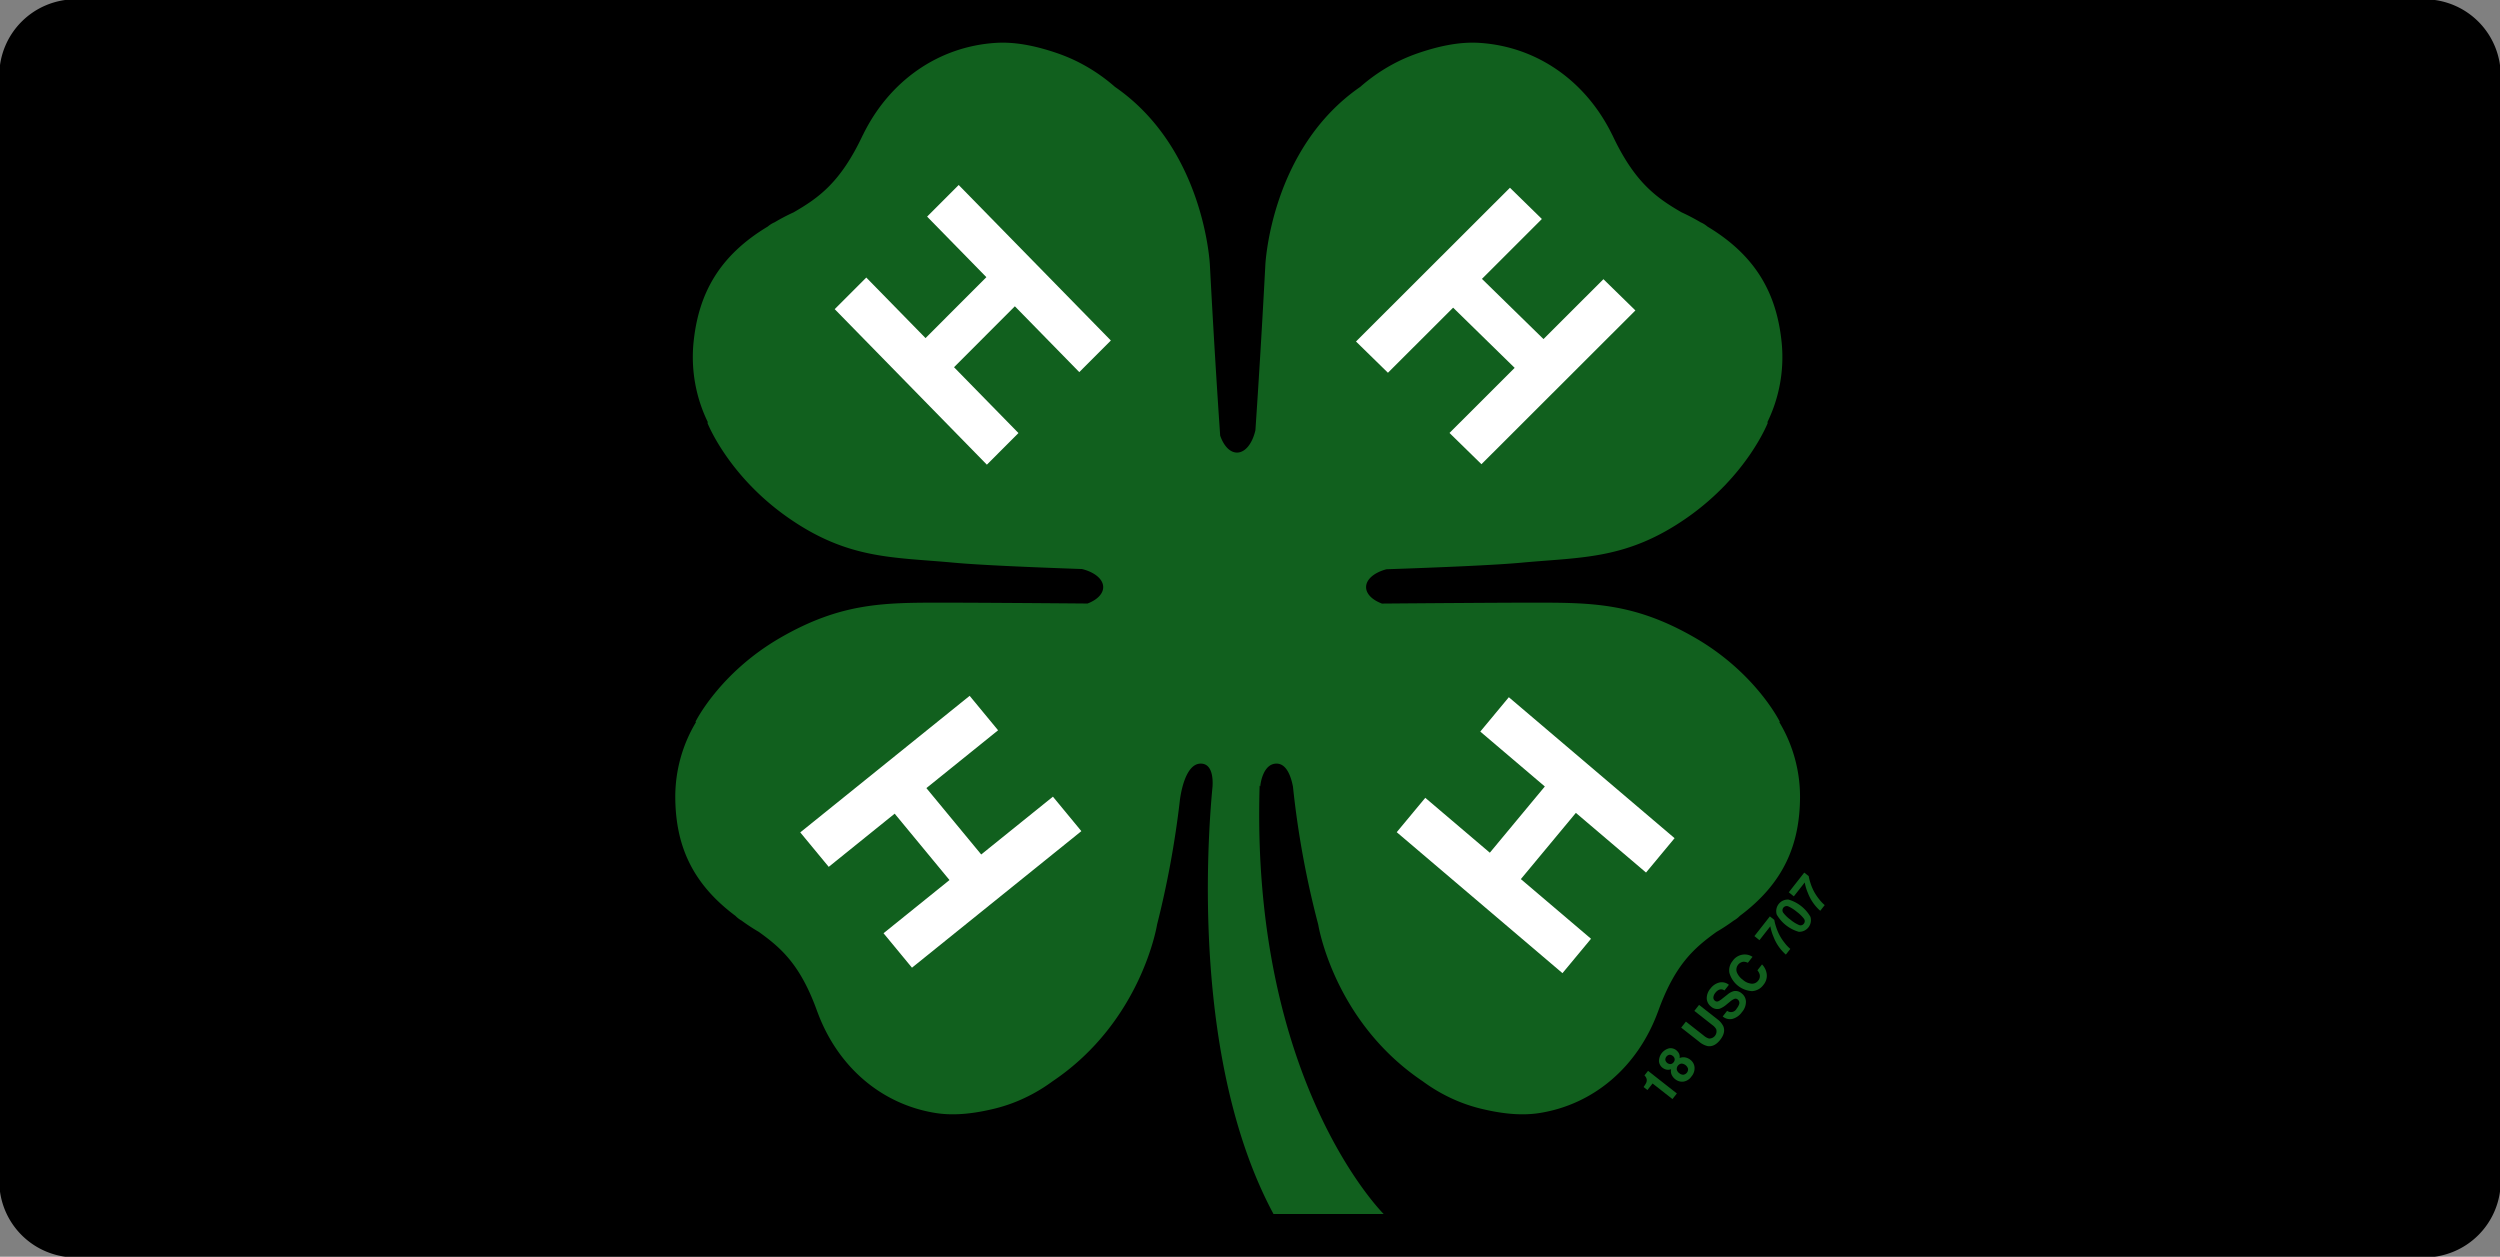 <?xml version="1.0" encoding="UTF-8"?> <svg xmlns="http://www.w3.org/2000/svg" xmlns:xlink="http://www.w3.org/1999/xlink" viewBox="0 0 873.495 439.094"><rect x="0" y="0" width="873.495" height="439.094" fill="#808080" stroke="none"/><defs><clipPath id="clip-path"><path d="M26.347.25h820.8a26.174,26.174,0,0,1,26.1,26.1v386.4a26.174,26.174,0,0,1-26.1,26.1H26.347a26.173,26.173,0,0,1-26.1-26.1V26.347A26.173,26.173,0,0,1,26.347.25ZM676.3,42.7h44.4a5.717,5.717,0,0,1,5.7,5.7h0a5.717,5.717,0,0,1-5.7,5.7H676.3a5.717,5.717,0,0,1-5.7-5.7h0a5.717,5.717,0,0,1,5.7-5.7ZM153.4,384.847h44.4a5.717,5.717,0,0,1,5.7,5.7h0a5.717,5.717,0,0,1-5.7,5.7H153.4a5.716,5.716,0,0,1-5.7-5.7h0a5.716,5.716,0,0,1,5.7-5.7Zm0-342h44.4a5.717,5.717,0,0,1,5.7,5.7h0a5.717,5.717,0,0,1-5.7,5.7H153.4a5.716,5.716,0,0,1-5.7-5.7h0a5.716,5.716,0,0,1,5.7-5.7Zm520.8,343.2h44.4a5.716,5.716,0,0,1,5.7,5.7h0a5.717,5.717,0,0,1-5.7,5.7H674.2a5.717,5.717,0,0,1-5.7-5.7h0A5.716,5.716,0,0,1,674.2,386.047Z" style="fill: none;clip-rule: evenodd"></path></clipPath></defs><title>4-h-emblem-on-a-license-plater</title><g id="Foreground"><g style="clip-path: url(#clip-path)"><path d="M26.347.25h820.8a26.174,26.174,0,0,1,26.1,26.1v386.4a26.174,26.174,0,0,1-26.1,26.1H26.347a26.173,26.173,0,0,1-26.1-26.1V26.347A26.173,26.173,0,0,1,26.347.25Z" style="fill-rule: evenodd"></path></g><path d="M26.347.25h820.8a26.174,26.174,0,0,1,26.1,26.1v386.4a26.174,26.174,0,0,1-26.1,26.1H26.347a26.173,26.173,0,0,1-26.1-26.1V26.347A26.173,26.173,0,0,1,26.347.25ZM676.3,42.7h44.4a5.717,5.717,0,0,1,5.7,5.7h0a5.717,5.717,0,0,1-5.7,5.7H676.3a5.717,5.717,0,0,1-5.7-5.7h0a5.717,5.717,0,0,1,5.7-5.7ZM153.4,384.847h44.4a5.717,5.717,0,0,1,5.7,5.7h0a5.717,5.717,0,0,1-5.7,5.7H153.4a5.716,5.716,0,0,1-5.7-5.7h0a5.716,5.716,0,0,1,5.7-5.7Zm0-342h44.4a5.717,5.717,0,0,1,5.7,5.7h0a5.717,5.717,0,0,1-5.7,5.7H153.4a5.716,5.716,0,0,1-5.7-5.7h0a5.716,5.716,0,0,1,5.7-5.7Zm520.8,343.2h44.4a5.716,5.716,0,0,1,5.7,5.7h0a5.717,5.717,0,0,1-5.7,5.7H674.2a5.717,5.717,0,0,1-5.7-5.7h0A5.716,5.716,0,0,1,674.2,386.047Z" style="fill: none;stroke: #000;fill-rule: evenodd"></path><g><path d="M621.708,252.339l.146-.189s-8.378-17.053-29.621-29.319-36.2-12.265-56.545-12.265c-10.728,0-33.6.166-52.833.323-3.346-1.247-5.547-3.355-5.547-5.75,0-2.751,2.909-5.119,7.113-6.243,18.895-.643,38.067-1.449,47.2-2.3,21.261-1.979,36.892-1.059,57.909-15.769s28.137-33.1,28.137-33.1l-.167-.178a51.846,51.846,0,0,0,5.016-27.811c-1.683-16.825-8.691-30.224-25.937-40.579a9.347,9.347,0,0,0-2.378-1.482,70.9,70.9,0,0,0-6.686-3.5c-8.784-5.087-16.38-10.443-24.123-26.924l-.025-.016c-9.295-19.133-26.586-31-46.466-32.257-7.392-.467-14.881,1.341-21.628,3.661a59.732,59.732,0,0,0-6,2.456,61.242,61.242,0,0,0-13.993,9.253c-31.432,21.689-33.177,62.335-33.177,62.335-1.186,22.452-2.386,41.79-3.464,57.63-1.038,4.587-3.522,7.815-6.43,7.815-2.483,0-4.651-2.369-5.883-5.926-1.112-16.184-2.362-36.17-3.591-59.519,0,0-1.746-40.646-33.178-62.335a61.331,61.331,0,0,0-14-9.253,59.987,59.987,0,0,0-6-2.456c-6.749-2.32-14.236-4.128-21.627-3.661-19.88,1.259-37.179,13.124-46.467,32.257l-.028.016c-7.746,16.481-15.338,21.837-24.12,26.924a69.678,69.678,0,0,0-6.685,3.5,9.287,9.287,0,0,0-2.381,1.482C251.014,89.513,244,102.912,242.312,119.737a51.918,51.918,0,0,0,5.026,27.811l-.174.178s7.117,18.391,28.139,33.1,36.655,13.79,57.913,15.769c8.758.815,26.724,1.59,44.837,2.223,4.359,1.089,7.4,3.505,7.4,6.32,0,2.379-2.172,4.482-5.481,5.735-18.779-.156-40.437-.308-50.783-.308-20.348,0-35.306,0-56.549,12.265s-29.619,29.319-29.619,29.319l.145.189a50.671,50.671,0,0,0-7.224,26.3c.114,16.334,5.58,29.858,21.025,41.363a9.041,9.041,0,0,0,2.128,1.64,67,67,0,0,0,6.036,3.961c7.882,5.68,14.615,11.517,20.5,28.061l.02.022c7.127,19.233,22.483,32.2,41.235,35.192,6.975,1.114,14.236.044,20.843-1.579a56.565,56.565,0,0,0,5.914-1.832,57.965,57.965,0,0,0,14.094-7.647c31.184-20.927,36.539-54.766,36.539-54.766a332.264,332.264,0,0,0,7.927-43.083v0a2.842,2.842,0,0,0,.023-.211c.2-1.655,1.726-12.957,7.309-12.957,4.787,0,4.13,7.32,4.13,7.921-1.963,20.342-7.008,96.781,21.3,149.456h38.5s-46.526-46.012-43.352-149.717c.151.223.233.326.233.261,0-.6.885-7.921,5.672-7.921,3.458,0,5.03,4.349,5.742,8.051a319.82,319.82,0,0,0,8.828,48.2s5.357,33.839,36.541,54.766a57.9,57.9,0,0,0,14.095,7.647,56.272,56.272,0,0,0,5.913,1.832c6.607,1.623,13.868,2.693,20.841,1.579,18.748-2.995,34.107-15.959,41.237-35.192l.019-.022c5.888-16.544,12.622-22.381,20.508-28.061a67.935,67.935,0,0,0,6.032-3.961,8.987,8.987,0,0,0,2.128-1.64c15.444-11.5,20.914-25.029,21.025-41.363a50.669,50.669,0,0,0-7.222-26.3" style="fill: #11601e"></path><polyline points="585.095 292.856 575.118 304.866 550.607 284.016 531.382 307.157 555.896 328.006 545.923 340.02 488.013 290.764 497.99 278.756 520.542 297.935 539.758 274.793 517.209 255.614 527.183 243.603 585.095 292.856" style="fill: #fff"></polyline><polyline points="338.792 243.118 348.729 255.159 323.677 275.358 342.834 298.551 367.888 278.354 377.827 290.397 318.641 338.111 308.704 326.07 331.749 307.488 312.597 284.292 289.555 302.878 279.609 290.837 338.792 243.118" style="fill: #fff"></polyline><polyline points="388.134 118.972 377.1 130.018 354.593 107.017 333.335 128.307 355.847 151.308 344.811 162.357 291.645 108.016 302.675 96.969 323.382 118.129 344.636 96.842 323.932 75.686 334.962 64.634 388.134 118.972" style="fill: #fff"></polyline><polyline points="517.616 162.193 506.452 151.274 529.222 128.53 507.717 107.497 484.944 130.242 473.781 119.321 527.571 65.598 538.727 76.515 517.787 97.438 539.294 118.47 560.235 97.548 571.403 108.465 517.616 162.193" style="fill: #fff"></polyline><path d="M575.612,380.862l-1.35-1.061a10.431,10.431,0,0,0,.871-1.363,2.254,2.254,0,0,0,.211-1.351,2.294,2.294,0,0,0-.429-.942,2.53,2.53,0,0,0-.345-.393l1.255-1.6,10.069,7.9-1.541,1.964-6.943-5.45-1.8,2.291" style="fill: #11601e"></path><path d="M588.183,375.5a1.907,1.907,0,0,0,1.618-2.066,2.524,2.524,0,0,0-2.329-1.813,1.923,1.923,0,0,0-1.609,2.05,2.068,2.068,0,0,0,.873,1.3,2.108,2.108,0,0,0,1.447.533m-4.488-3.719a1.5,1.5,0,0,0,1.056-.634,1.484,1.484,0,0,0,.366-1.178,1.622,1.622,0,0,0-.645-1.025,1.674,1.674,0,0,0-1.185-.413,1.763,1.763,0,0,0-1.422,1.812,1.835,1.835,0,0,0,1.83,1.438Zm.367,3.706a3.065,3.065,0,0,1-.183-1.9,2.963,2.963,0,0,1-1.774.1,3.805,3.805,0,0,1-1.225-.618,3.186,3.186,0,0,1-1.244-2.271,4.682,4.682,0,0,1,3.553-4.523,3.187,3.187,0,0,1,2.5.664,3.915,3.915,0,0,1,.893,1.044,2.541,2.541,0,0,1,.262,1.688,3.522,3.522,0,0,1,1.957-.219,4.124,4.124,0,0,1,1.823.839,3.7,3.7,0,0,1,1.446,2.611,4.434,4.434,0,0,1-1.105,3.246,4.129,4.129,0,0,1-2.835,1.775,3.865,3.865,0,0,1-2.825-.857A4.087,4.087,0,0,1,584.062,375.484Z" style="fill: #11601e"></path><path d="M587.407,359.052l1.651-2.106,6.289,4.935a4.713,4.713,0,0,0,1.73.97,2.511,2.511,0,0,0,2.559-3.263,4.676,4.676,0,0,0-1.35-1.449L592,353.205l1.652-2.1,6.292,4.939a6.891,6.891,0,0,1,2.157,2.485q.95,2.223-1.067,4.789t-4.4,2.183a6.919,6.919,0,0,1-2.929-1.506l-6.293-4.938" style="fill: #11601e"></path><path d="M603.457,353.174a2.24,2.24,0,0,0,3.361-.821,4.778,4.778,0,0,0,.788-1.345,1.51,1.51,0,0,0-.493-1.817,1.126,1.126,0,0,0-1.125-.183,5.934,5.934,0,0,0-1.559,1l-1.086.883a8.3,8.3,0,0,1-2.49,1.554,3.209,3.209,0,0,1-3-.738,3.786,3.786,0,0,1-1.516-2.771,5.2,5.2,0,0,1,1.346-3.6,5.506,5.506,0,0,1,2.98-2.028,3.923,3.923,0,0,1,3.411.779l-1.559,1.988a1.873,1.873,0,0,0-1.94-.228,3.312,3.312,0,0,0-1.225,1.032,2.915,2.915,0,0,0-.694,1.571,1.356,1.356,0,0,0,.546,1.22,1.119,1.119,0,0,0,1.2.158,7.449,7.449,0,0,0,1.457-.981l1.788-1.409a5.556,5.556,0,0,1,2.088-1.128,3.225,3.225,0,0,1,2.785.755,3.79,3.79,0,0,1,1.508,2.877,5.509,5.509,0,0,1-1.4,3.694A6.019,6.019,0,0,1,605.3,356a3.907,3.907,0,0,1-3.391-.849l1.552-1.978" style="fill: #11601e"></path><path d="M604.226,339.823a5.091,5.091,0,0,1,1.127-4.035,5.144,5.144,0,0,1,4.533-2.286,4.766,4.766,0,0,1,2.44.821l-1.624,2.069a3.8,3.8,0,0,0-1.508-.368,2.8,2.8,0,0,0-2.383,3.6,6,6,0,0,0,2.163,2.728,5.246,5.246,0,0,0,3.109,1.352,2.648,2.648,0,0,0,2.2-1.039,2.438,2.438,0,0,0,.54-2.2,4.193,4.193,0,0,0-.785-1.444l1.612-2.056a5.9,5.9,0,0,1,1.656,3.5,4.927,4.927,0,0,1-1.149,3.625,5.274,5.274,0,0,1-4.026,2.209,8.757,8.757,0,0,1-7.906-6.473" style="fill: #11601e"></path><path d="M619.938,321.409a15.485,15.485,0,0,0,.617,2.422,17.85,17.85,0,0,0,1.307,3.1,17.554,17.554,0,0,0,1.712,2.536,12.4,12.4,0,0,0,1.963,2.077l-1.562,1.99a15.757,15.757,0,0,1-4.28-6.14,16.773,16.773,0,0,1-1.141-3.756l-3.808,4.857-1.76-1.425,5.4-6.882,1.55,1.217" style="fill: #11601e"></path><path d="M628.445,323.143a1.418,1.418,0,0,0,1.808-.4,1.4,1.4,0,0,0-.043-1.842,12.89,12.89,0,0,0-2.448-2.35,13.043,13.043,0,0,0-2.9-1.851,1.475,1.475,0,0,0-1.763,2.249,12.029,12.029,0,0,0,2.477,2.39,12.3,12.3,0,0,0,2.872,1.809m-3.569-8.843a13.033,13.033,0,0,1,7.689,6.035,4.071,4.071,0,0,1-4.1,5.223,13.048,13.048,0,0,1-7.687-6.034,4.061,4.061,0,0,1,4.1-5.224Z" style="fill: #11601e"></path><path d="M631.951,306.1a16.129,16.129,0,0,0,.62,2.423,17.537,17.537,0,0,0,1.307,3.1,17.863,17.863,0,0,0,1.711,2.541,12.482,12.482,0,0,0,1.963,2.074l-1.561,1.988a15.694,15.694,0,0,1-4.281-6.141,16.813,16.813,0,0,1-1.14-3.753l-3.812,4.855L625,311.765l5.4-6.881,1.549,1.215" style="fill: #11601e"></path></g></g></svg> 